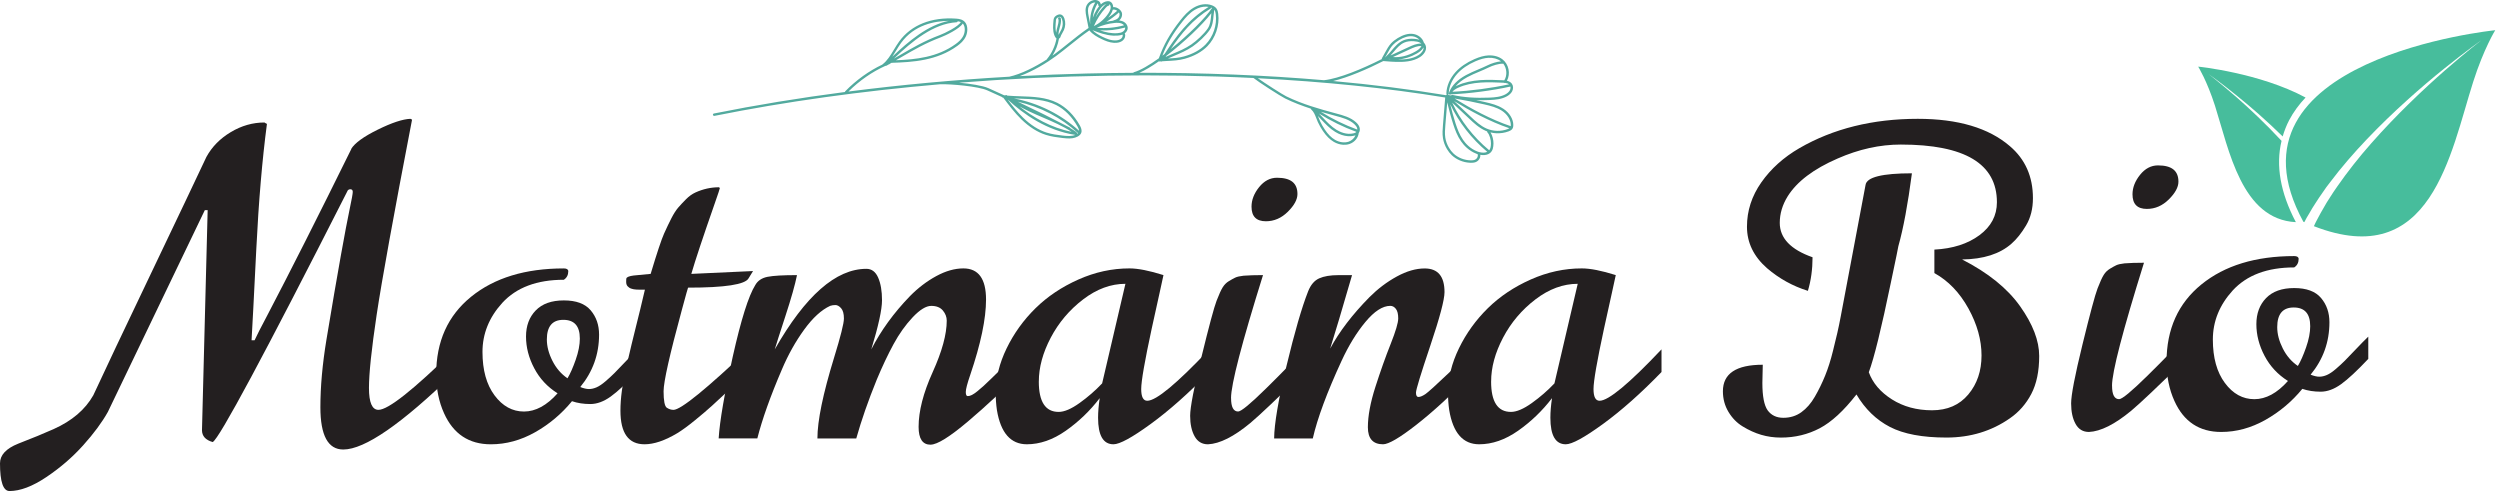 <svg width="354" height="70" viewBox="0 0 354 70" fill="none" xmlns="http://www.w3.org/2000/svg">
<path d="M30.12 62.596C29.108 62.31 28.601 61.746 28.601 60.906L29.404 29.756H29.003L15.275 58.326C14.453 59.798 13.289 61.373 11.78 63.053C10.27 64.734 8.534 66.234 6.564 67.554C4.597 68.873 2.857 69.53 1.348 69.53C0.451 69.53 0 68.22 0 65.602C0 64.439 0.859 63.511 2.58 62.823C4.606 62.039 6.277 61.351 7.594 60.76C10.193 59.596 12.066 57.999 13.211 55.973C14.758 52.631 17.484 46.87 21.393 38.694C25.299 30.519 27.913 25.026 29.23 22.215C30.014 20.784 31.162 19.613 32.684 18.705C34.203 17.796 35.793 17.345 37.455 17.345C37.455 17.363 37.571 17.432 37.798 17.544C37.129 22.626 36.627 28.524 36.294 35.24C35.961 41.956 35.737 46.269 35.622 48.177H36.052C36.394 47.433 36.948 46.344 37.714 44.909C41.037 38.567 45.058 30.609 49.776 21.039L49.721 21.095C50.237 20.255 51.491 19.343 53.489 18.359C55.484 17.376 57.028 16.865 58.117 16.825L58.347 16.94C55.73 30.525 54.059 39.737 53.334 44.58C52.609 49.422 52.245 52.877 52.245 54.94C52.245 57.003 52.693 58.034 53.592 58.034C54.968 58.034 58.55 55.195 64.338 49.522V52.789C56.888 60.032 51.644 63.651 48.606 63.651C46.446 63.651 45.367 61.656 45.367 57.663C45.367 54.76 45.653 51.569 46.225 48.093C47.047 43.145 47.726 39.18 48.261 36.202C48.796 33.22 49.21 31.035 49.506 29.638C49.801 28.244 49.951 27.422 49.951 27.173C49.951 26.924 49.836 26.799 49.608 26.799C49.381 26.799 49.226 26.915 49.151 27.145C37.402 50.281 31.06 62.095 30.123 62.593L30.12 62.596Z" fill="#231F20"/>
<path d="M80.469 38.383C80.469 38.937 80.257 39.347 79.837 39.615C76.034 39.615 73.13 40.705 71.126 42.883C69.253 44.946 68.319 47.262 68.319 49.833C68.319 52.403 68.888 54.451 70.024 55.979C71.16 57.507 72.552 58.273 74.195 58.273C75.838 58.273 77.422 57.414 78.953 55.693C77.522 54.797 76.417 53.611 75.645 52.139C74.87 50.667 74.484 49.173 74.484 47.654C74.484 46.135 74.942 44.903 75.86 43.957C76.778 43.011 78.104 42.538 79.843 42.538C81.583 42.538 82.847 43.004 83.64 43.941C84.434 44.878 84.829 46.023 84.829 47.38C84.829 50.169 83.939 52.643 82.165 54.803C82.641 54.992 83.055 55.089 83.397 55.089C83.74 55.089 84.101 55.008 84.471 54.846C84.845 54.684 85.268 54.398 85.747 53.987C86.223 53.577 86.644 53.191 87.008 52.826C87.369 52.462 87.895 51.918 88.582 51.193C89.27 50.467 89.852 49.873 90.332 49.416V52.568C88.744 54.249 87.462 55.444 86.479 56.15C85.495 56.857 84.53 57.212 83.584 57.212C82.638 57.212 81.773 57.078 80.992 56.81C79.52 58.606 77.777 60.072 75.763 61.208C73.747 62.343 71.661 62.913 69.501 62.913C66.405 62.913 64.198 61.45 62.882 58.528C62.138 56.885 61.765 55.042 61.765 52.998C61.765 48.354 63.411 44.697 66.707 42.021C70.003 39.347 74.382 38.009 79.847 38.009C80.229 38.009 80.438 38.134 80.478 38.383H80.469ZM82.103 47.925C82.103 46.166 81.325 45.289 79.769 45.289C78.213 45.289 77.434 46.216 77.434 48.068C77.434 49.042 77.696 50.05 78.222 51.09C78.748 52.132 79.457 52.957 80.357 53.567C80.74 52.935 81.126 52.064 81.518 50.947C81.91 49.829 82.106 48.821 82.106 47.925H82.103Z" fill="#231F20"/>
<path d="M91.331 41.019H90.658C90.478 41.019 90.3 41.016 90.129 41.004C89.958 40.994 89.824 40.979 89.728 40.96C89.631 40.941 89.522 40.913 89.398 40.873C89.273 40.836 89.174 40.786 89.096 40.73C89.018 40.674 88.944 40.605 88.866 40.531C88.732 40.378 88.666 40.173 88.666 39.914C88.666 39.656 88.676 39.488 88.695 39.413C88.772 39.224 89.115 39.09 89.728 39.012L92.133 38.782C93.03 35.8 93.662 33.905 94.026 33.092C94.39 32.28 94.738 31.549 95.071 30.901C95.404 30.251 95.731 29.747 96.046 29.383C96.36 29.019 96.727 28.63 97.147 28.206C97.567 27.783 98.006 27.472 98.464 27.26C99.553 26.762 100.67 26.516 101.816 26.516L101.931 26.631C101.931 26.709 101.682 27.453 101.187 28.866C99.544 33.566 98.445 36.871 97.891 38.782L106.63 38.38L105.998 39.41C105.519 40.288 102.665 40.73 97.43 40.73C97.412 40.73 97.116 41.791 96.543 43.91C94.822 50.234 93.963 54.066 93.963 55.401C93.963 56.736 94.116 57.536 94.421 57.735C94.726 57.934 95.04 58.037 95.367 58.037C96.397 58.037 100.038 55.077 106.285 49.154V52.394C105.634 52.986 104.738 53.816 103.589 54.887C102.444 55.958 101.542 56.792 100.882 57.396C100.222 57.999 99.4 58.7 98.417 59.502C97.434 60.306 96.596 60.916 95.909 61.336C94.15 62.388 92.603 62.91 91.265 62.91C88.99 62.91 87.854 61.326 87.854 58.155C87.854 56.415 88.128 54.367 88.67 52.008C89.214 49.649 89.678 47.72 90.058 46.22C90.44 44.72 90.861 42.986 91.318 41.019H91.331Z" fill="#231F20"/>
<path d="M131.764 62.969C130.638 62.969 130.074 62.129 130.074 60.448C130.074 58.214 130.737 55.631 132.066 52.696C133.395 49.764 134.058 47.334 134.058 45.404C134.058 44.887 133.877 44.411 133.513 43.972C133.149 43.534 132.601 43.313 131.867 43.313C131.132 43.313 130.258 43.848 129.243 44.919C128.232 45.989 127.323 47.265 126.52 48.743C125.717 50.225 124.924 51.899 124.142 53.773C122.938 56.736 121.973 59.505 121.248 62.082H115.746C115.746 59.58 116.53 55.777 118.096 50.676C119.032 47.639 119.499 45.781 119.499 45.102C119.499 44.424 119.365 43.938 119.098 43.639C118.83 43.344 118.562 43.194 118.295 43.194C118.027 43.194 117.778 43.232 117.551 43.309C116.309 43.882 115.083 45.006 113.869 46.677C112.655 48.348 111.61 50.215 110.732 52.279C109.089 56.101 107.925 59.368 107.237 62.079H101.763C101.915 59.614 102.578 55.761 103.754 50.517C104.928 45.273 105.995 41.887 106.951 40.359C107.296 39.749 107.872 39.36 108.684 39.198C109.497 39.036 110.885 38.956 112.855 38.956C112.587 40.294 112.039 42.233 111.208 44.772C110.377 47.315 109.876 48.88 109.705 49.472C114.04 41.869 118.369 38.066 122.686 38.066C123.43 38.066 123.984 38.483 124.348 39.313C124.712 40.144 124.893 41.215 124.893 42.522C124.893 43.829 124.385 46.148 123.374 49.472C124.731 46.817 126.554 44.305 128.848 41.934C129.993 40.77 131.235 39.824 132.573 39.096C133.912 38.37 135.191 38.006 136.414 38.006C138.555 38.006 139.623 39.478 139.623 42.419C139.623 45.133 138.879 48.684 137.388 53.079C136.968 54.302 136.756 55.108 136.756 55.5C136.756 55.892 136.846 56.088 137.03 56.088C137.214 56.088 137.407 56.035 137.618 55.929C137.83 55.824 138.082 55.653 138.378 55.413C138.673 55.173 138.966 54.924 139.252 54.669C139.539 54.411 139.912 54.059 140.369 53.608C140.827 53.16 141.238 52.758 141.602 52.403C141.966 52.049 142.442 51.579 143.034 50.984L144.552 49.465V52.674C142.165 55.139 139.669 57.47 137.074 59.667C134.475 61.864 132.707 62.963 131.774 62.963L131.764 62.969Z" fill="#231F20"/>
<path d="M145.405 62.91C143.111 62.91 141.698 61.295 141.163 58.068C141.048 57.283 140.992 56.474 140.992 55.631C140.992 53.549 141.508 51.448 142.539 49.325C143.569 47.206 144.932 45.314 146.622 43.652C148.312 41.99 150.338 40.633 152.697 39.581C155.056 38.529 157.468 38.006 159.933 38.006C161.137 38.006 162.74 38.321 164.747 38.953C164.729 39.086 164.536 39.961 164.175 41.576C163.81 43.191 163.449 44.838 163.085 46.518C162.093 51.121 161.595 53.978 161.595 55.086C161.595 56.194 161.881 56.748 162.454 56.748C163.714 56.748 166.636 54.324 171.224 49.469V52.677C168.32 55.677 165.553 58.133 162.927 60.044C160.3 61.955 158.548 62.91 157.667 62.91C156.214 62.91 155.488 61.659 155.488 59.157C155.488 58.335 155.563 57.408 155.719 56.378C154.343 58.173 152.743 59.711 150.92 60.99C149.096 62.269 147.257 62.91 145.402 62.91H145.405ZM147.095 54.028C147.095 56.894 148.032 58.326 149.902 58.326C150.705 58.326 151.692 57.906 152.868 57.065C154.041 56.225 155.109 55.298 156.064 54.286L159.36 40.188C157.297 40.188 155.302 40.922 153.372 42.395C151.443 43.867 149.915 45.672 148.788 47.81C147.661 49.951 147.098 52.024 147.098 54.028H147.095Z" fill="#231F20"/>
<path d="M174.32 56.378C174.32 57.638 174.653 58.27 175.322 58.27C175.743 58.27 177.065 57.178 179.291 54.99C181.516 52.802 183.29 50.981 184.606 49.531V52.74C180.844 56.446 178.32 58.833 177.04 59.904C174.709 61.834 172.714 62.836 171.049 62.913C170.209 62.913 169.577 62.537 169.157 61.781C168.737 61.027 168.525 60.056 168.525 58.871C168.525 57.685 169.061 54.906 170.131 50.533C171.202 46.157 171.912 43.512 172.266 42.594C172.618 41.676 172.911 41.038 173.141 40.674C173.371 40.309 173.657 40.023 174 39.815C174.345 39.606 174.644 39.438 174.902 39.314C175.161 39.189 175.556 39.099 176.091 39.04C176.835 38.984 177.753 38.953 178.842 38.953C175.824 48.619 174.314 54.426 174.314 56.375L174.32 56.378ZM179.25 31.331C177.893 31.331 177.215 30.643 177.215 29.267C177.215 28.312 177.573 27.391 178.288 26.501C179.004 25.614 179.851 25.169 180.825 25.169C181.799 25.169 182.524 25.359 183.003 25.741C183.48 26.124 183.719 26.7 183.719 27.475C183.719 28.25 183.265 29.084 182.359 29.983C181.45 30.883 180.414 31.331 179.25 31.331Z" fill="#231F20"/>
<path d="M208.592 49.587V52.795C205.554 55.889 202.865 58.351 200.525 60.174C198.185 61.998 196.622 62.91 195.841 62.91C194.41 62.91 193.691 62.107 193.691 60.504C193.691 58.901 194.049 56.984 194.764 54.759C195.48 52.534 196.196 50.517 196.915 48.712C197.631 46.907 197.989 45.7 197.989 45.087C197.989 44.473 197.88 44.025 197.659 43.739C197.438 43.453 197.176 43.309 196.871 43.309C195.782 43.309 194.609 44.069 193.345 45.587C192.082 47.106 190.958 48.946 189.962 51.105C187.899 55.575 186.542 59.234 185.892 62.082H180.417C180.436 60.019 181.018 56.599 182.166 51.824C183.312 47.047 184.335 43.524 185.232 41.249C185.596 40.331 186.116 39.721 186.794 39.416C187.473 39.111 188.384 38.959 189.53 38.959H191.45C190.056 43.773 189.022 47.24 188.353 49.359C189.632 46.972 191.487 44.545 193.912 42.08C195.097 40.894 196.386 39.92 197.78 39.158C199.174 38.395 200.491 38.013 201.736 38.013C203.609 38.013 204.543 39.13 204.543 41.364C204.543 42.435 203.871 44.971 202.523 48.974C201.176 52.976 200.503 55.182 200.503 55.593C200.503 56.004 200.622 56.209 200.861 56.209C201.101 56.209 201.415 56.082 201.807 55.824C202.199 55.565 203.329 54.544 205.203 52.758C207.076 50.972 208.203 49.917 208.586 49.593L208.592 49.587Z" fill="#231F20"/>
<path d="M209.451 62.91C207.157 62.91 205.744 61.295 205.209 58.068C205.094 57.283 205.038 56.474 205.038 55.631C205.038 53.549 205.554 51.448 206.585 49.325C207.615 47.206 208.978 45.314 210.668 43.652C212.358 41.99 214.384 40.633 216.743 39.581C219.102 38.529 221.514 38.006 223.979 38.006C225.183 38.006 226.786 38.321 228.793 38.953C228.775 39.086 228.582 39.961 228.221 41.576C227.856 43.191 227.495 44.838 227.131 46.518C226.138 51.121 225.641 53.978 225.641 55.086C225.641 56.194 225.927 56.748 226.5 56.748C227.76 56.748 230.682 54.324 235.27 49.469V52.677C232.366 55.677 229.599 58.133 226.973 60.044C224.346 61.955 222.594 62.91 221.713 62.91C220.26 62.91 219.534 61.659 219.534 59.157C219.534 58.335 219.609 57.408 219.765 56.378C218.389 58.173 216.789 59.711 214.966 60.99C213.142 62.269 211.303 62.91 209.448 62.91H209.451ZM211.141 54.028C211.141 56.894 212.078 58.326 213.948 58.326C214.751 58.326 215.738 57.906 216.914 57.065C218.087 56.225 219.155 55.298 220.11 54.286L223.406 40.188C221.343 40.188 219.348 40.922 217.418 42.395C215.489 43.867 213.96 45.672 212.834 47.81C211.707 49.951 211.144 52.024 211.144 54.028H211.141Z" fill="#231F20"/>
<path d="M212.84 15.381C212.075 14.887 211.181 14.657 210.257 14.448C209.855 14.356 209.447 14.267 209.042 14.181C209.656 14.199 210.297 14.193 210.969 14.162C211.751 14.129 212.644 14.055 213.395 13.628C213.743 13.429 213.989 13.19 214.129 12.91C214.307 12.551 214.285 12.134 214.076 11.848C213.905 11.615 213.641 11.498 213.382 11.437C213.918 10.443 213.653 9.083 212.735 8.392C212.212 7.999 211.505 7.806 210.745 7.846C210.151 7.88 209.525 8.045 208.781 8.371C207.663 8.859 206.757 9.482 206.088 10.228C205.3 11.109 204.843 12.168 204.802 13.214C204.802 13.272 204.83 13.322 204.874 13.355C204.846 13.368 204.824 13.386 204.805 13.414C204.799 13.423 204.799 13.429 204.796 13.438C204.777 13.45 204.765 13.466 204.752 13.481C199.69 12.649 194.339 11.98 188.769 11.474C190.874 10.97 193.586 9.807 195.874 8.647C196.238 8.681 196.608 8.708 196.976 8.73C197.169 8.742 197.362 8.748 197.555 8.757C198.719 8.8 200.045 8.751 201.082 8.076C201.565 7.763 202.066 7.165 201.898 6.514C201.851 6.333 201.751 6.164 201.611 6.017C201.421 5.348 200.733 4.884 200.076 4.801C199.426 4.718 198.7 4.918 197.922 5.39C197.533 5.627 197.225 5.872 196.982 6.133C196.64 6.505 196.397 6.944 196.163 7.37L195.674 8.254C195.656 8.291 195.653 8.331 195.659 8.368C192.922 9.749 189.594 11.136 187.478 11.357C179.156 10.642 170.364 10.286 161.33 10.307C162.13 9.964 163.086 9.387 164.091 8.684C164.113 8.696 164.138 8.702 164.163 8.705C164.172 8.705 164.182 8.705 164.191 8.705C164.244 8.699 164.294 8.699 164.347 8.693C164.372 8.708 164.403 8.718 164.431 8.721C164.462 8.721 164.493 8.715 164.524 8.699C164.54 8.69 164.558 8.684 164.574 8.675C164.82 8.656 165.066 8.644 165.306 8.632C166.112 8.592 166.946 8.549 167.759 8.322C169.094 7.947 170.171 7.352 170.962 6.545C172.12 5.366 172.709 3.607 172.503 1.959C172.472 1.723 172.422 1.453 172.27 1.229C172.123 1.017 171.893 0.854 171.579 0.741C170.8 0.461 169.866 0.59 169.02 1.09C168.238 1.551 167.631 2.251 167.142 2.874C165.685 4.724 164.789 6.302 164.088 8.257C162.74 9.224 161.486 9.961 160.574 10.222C160.524 10.237 160.486 10.271 160.468 10.311C158.279 10.323 156.078 10.354 153.865 10.409C150.699 10.489 147.539 10.611 144.388 10.78C146.272 10.09 148.242 8.893 149.537 7.935C150.21 7.435 150.873 6.904 151.514 6.391C152.398 5.682 153.311 4.952 154.263 4.295C154.269 4.31 154.276 4.325 154.285 4.338C154.73 4.878 155.372 5.234 155.938 5.51C156.47 5.771 157.09 6.029 157.738 6.066C157.853 6.072 157.971 6.072 158.089 6.063C158.46 6.035 158.771 5.918 158.992 5.728C159.279 5.483 159.4 5.102 159.291 4.786C159.285 4.764 159.272 4.743 159.257 4.728C159.509 4.54 159.668 4.273 159.683 4C159.705 3.604 159.416 3.199 158.977 3.018C158.812 2.95 158.64 2.914 158.469 2.898C158.491 2.88 158.513 2.861 158.534 2.843C158.749 2.643 158.88 2.361 158.886 2.073C158.889 1.95 158.871 1.839 158.833 1.738C158.78 1.606 158.687 1.477 158.544 1.351C158.261 1.1 157.927 0.98 157.625 1.011C157.625 0.851 157.591 0.704 157.526 0.569C157.439 0.391 157.302 0.262 157.14 0.203C157.034 0.167 156.916 0.157 156.776 0.173C156.455 0.213 156.15 0.366 155.87 0.63C155.851 0.409 155.702 0.2 155.48 0.09C155.284 -0.005 155.035 -0.027 154.783 0.035C154.416 0.121 154.089 0.366 153.908 0.685C153.622 1.186 153.706 1.766 153.824 2.364L154.139 3.957C153.152 4.635 152.209 5.387 151.296 6.121C150.658 6.634 149.998 7.161 149.329 7.659C149.232 7.729 149.133 7.8 149.033 7.874C149.488 7.146 149.802 6.333 149.948 5.498C149.961 5.483 149.973 5.467 149.98 5.449C149.983 5.44 149.986 5.43 149.989 5.424C150.057 5.415 150.117 5.366 150.135 5.295C150.191 5.087 150.303 4.89 150.422 4.685C150.499 4.55 150.583 4.408 150.649 4.258C150.876 3.742 150.901 3.141 150.717 2.61C150.593 2.251 150.353 2.036 150.076 2.033C149.973 2.033 149.877 2.063 149.808 2.088C149.528 2.195 149.332 2.361 149.245 2.567C149.195 2.683 149.183 2.803 149.173 2.91C149.111 3.573 149.039 4.329 149.307 5.019C149.382 5.216 149.481 5.36 149.6 5.452C149.413 6.505 148.943 7.527 148.255 8.358C148.239 8.377 148.23 8.398 148.224 8.42C146.596 9.473 144.56 10.504 142.913 10.86C135.176 11.305 127.534 12.011 120.137 12.962C121.7 11.415 123.496 10.169 125.382 9.322C125.395 9.325 125.407 9.328 125.42 9.328C125.451 9.328 125.485 9.322 125.516 9.307C125.622 9.249 125.728 9.19 125.831 9.129C125.874 9.11 125.915 9.092 125.955 9.077C125.986 9.064 126.008 9.043 126.027 9.018C126.098 8.978 126.17 8.939 126.242 8.896C129.296 8.8 132.677 8.589 135.55 6.505C135.989 6.185 136.475 5.777 136.764 5.151C137.032 4.568 137.085 3.699 136.671 3.168C136.35 2.76 135.864 2.671 135.385 2.637C131.88 2.392 129.019 3.537 127.325 5.872C127.057 6.241 126.814 6.646 126.575 7.039C126.086 7.849 125.622 8.616 124.972 9.107C124.956 9.12 124.947 9.132 124.937 9.147C123.038 10.047 121.236 11.339 119.679 12.932C119.654 12.959 119.642 12.993 119.636 13.027C113.235 13.862 107.021 14.878 101.09 16.072C100.997 16.09 100.935 16.182 100.953 16.274C100.969 16.351 101.038 16.406 101.115 16.412C101.131 16.412 101.146 16.412 101.159 16.409C111.255 14.38 122.098 12.883 133.156 11.928C133.165 11.928 133.172 11.934 133.181 11.931C134.685 11.888 138.517 12.223 139.806 12.797C140.494 13.104 141.179 13.414 141.867 13.73C141.892 13.776 141.938 13.813 141.994 13.819C142.016 13.819 142.038 13.825 142.06 13.828C142.85 14.881 143.669 15.97 144.64 16.913C145.743 17.984 146.904 18.72 148.093 19.098C148.853 19.34 149.637 19.445 150.443 19.54C150.652 19.564 150.861 19.586 151.066 19.598C151.611 19.629 152.134 19.586 152.604 19.331C152.85 19.196 153.015 19.027 153.096 18.831C153.248 18.456 153.071 18.061 152.9 17.754C152.084 16.305 150.982 15.203 149.718 14.565C148.102 13.751 146.256 13.69 144.472 13.632C143.862 13.61 143.24 13.592 142.626 13.539C142.614 13.527 142.604 13.518 142.592 13.506C142.523 13.438 142.415 13.441 142.346 13.506C142.29 13.499 142.231 13.493 142.175 13.487C141.434 13.147 140.693 12.812 139.952 12.48C139.146 12.121 137.393 11.854 135.796 11.707C149.771 10.614 164.026 10.384 177.5 11.044C177.5 11.044 177.5 11.047 177.503 11.05C178.116 11.554 181.292 13.607 181.973 13.941C183.166 14.528 184.43 15 185.607 15.384C185.61 15.424 185.628 15.461 185.659 15.488C186.042 15.845 186.195 16.244 186.372 16.704C186.444 16.891 186.519 17.081 186.609 17.284C186.808 17.717 187.048 18.137 187.316 18.536C187.801 19.254 188.312 19.764 188.875 20.092C189.296 20.338 189.756 20.476 190.202 20.501C190.51 20.519 190.815 20.482 191.092 20.387C191.805 20.145 192.322 19.518 192.396 18.843C192.555 18.622 192.599 18.312 192.505 18.021C192.427 17.778 192.266 17.548 192.01 17.315C191.241 16.615 190.214 16.339 189.221 16.075L188.726 15.94C187.017 15.473 184.433 14.77 182.126 13.638C181.569 13.364 179.159 11.815 178.113 11.078C187.459 11.557 196.419 12.462 204.64 13.809L204.323 17.707C204.273 18.312 204.223 18.938 204.323 19.564C204.407 20.095 204.597 20.617 204.889 21.108C205.089 21.443 205.319 21.734 205.574 21.977C206.225 22.6 207.162 22.993 208.108 23.045C208.168 23.048 208.227 23.051 208.286 23.051C208.473 23.051 208.716 23.045 208.946 22.959C209.22 22.855 209.441 22.64 209.55 22.367C209.609 22.222 209.628 22.069 209.615 21.922C209.718 21.94 209.818 21.955 209.92 21.959C210.3 21.98 210.68 21.909 210.973 21.682C211.396 21.348 211.464 20.829 211.477 20.32C211.486 19.853 211.343 19.202 211.06 18.751C211.318 18.812 211.583 18.855 211.847 18.868C212.451 18.901 213.061 18.812 213.628 18.598C213.815 18.527 214.02 18.432 214.148 18.245C214.273 18.064 214.285 17.849 214.285 17.704C214.282 16.842 213.731 15.952 212.847 15.381H212.84ZM196.68 8.337C196.761 8.355 196.845 8.368 196.929 8.38C196.826 8.374 196.727 8.368 196.624 8.362L196.68 8.337ZM197.247 8.076L199.638 6.974C200.129 6.747 200.69 6.489 201.253 6.52H201.259C201.269 6.52 201.275 6.52 201.281 6.517C201.11 6.87 200.743 7.115 200.428 7.293C199.367 7.898 198.255 8.168 197.244 8.076H197.247ZM201.269 6.176C200.618 6.139 199.992 6.428 199.488 6.661L196.895 7.858C197.047 7.692 197.197 7.521 197.34 7.349C197.81 6.796 198.252 6.271 198.878 6.014C199.248 5.86 199.687 5.802 200.213 5.839C200.568 5.863 200.836 5.921 201.051 6.029C201.132 6.069 201.203 6.118 201.269 6.173V6.176ZM200.883 7.788C200.036 8.34 198.987 8.438 197.944 8.423C198.816 8.368 199.728 8.088 200.603 7.591C200.945 7.395 201.35 7.125 201.571 6.719C201.605 7.152 201.235 7.56 200.883 7.791V7.788ZM196.465 7.533C196.689 7.125 196.92 6.704 197.237 6.363C197.458 6.127 197.738 5.903 198.103 5.682C198.809 5.252 199.457 5.071 200.03 5.142C200.375 5.185 200.74 5.366 200.992 5.633C200.718 5.538 200.441 5.51 200.241 5.495C199.662 5.455 199.171 5.522 198.747 5.697C198.04 5.989 197.549 6.569 197.075 7.128C196.823 7.425 196.562 7.735 196.272 7.99C196.244 8.015 196.232 8.045 196.222 8.076C196.194 8.091 196.169 8.104 196.145 8.119L196.468 7.533H196.465ZM165.053 8.055C165.088 8.006 165.119 7.956 165.153 7.904C167.653 5.998 170.252 3.521 171.529 1.864C171.516 1.971 171.507 2.079 171.498 2.183C171.435 2.861 171.376 3.503 171.012 4.04C170.492 4.81 169.421 5.793 168.686 6.296C167.871 6.855 167.024 7.214 166.124 7.591C165.773 7.738 165.415 7.892 165.053 8.058V8.055ZM172.151 1.999C172.348 3.549 171.793 5.197 170.707 6.305C169.96 7.066 168.932 7.634 167.659 7.99C166.918 8.199 166.171 8.242 165.383 8.282C165.676 8.15 165.972 8.027 166.258 7.907C167.133 7.539 168.039 7.158 168.883 6.578C169.642 6.057 170.757 5.034 171.298 4.23C171.712 3.62 171.778 2.907 171.84 2.214C171.865 1.938 171.893 1.655 171.94 1.382C171.949 1.394 171.962 1.407 171.971 1.419C172.083 1.582 172.123 1.802 172.148 1.999H172.151ZM171.622 1.133C170.704 2.533 168.266 4.952 165.779 6.959C167.239 4.801 168.808 2.794 171.423 1.21C171.47 1.182 171.498 1.133 171.501 1.081C171.541 1.097 171.585 1.112 171.619 1.13L171.622 1.133ZM167.41 3.082C167.88 2.487 168.459 1.818 169.191 1.385C169.736 1.063 170.312 0.912 170.847 0.943C170.95 0.949 171.049 0.962 171.146 0.98C168.176 2.806 166.548 5.151 164.904 7.646C164.798 7.726 164.695 7.806 164.593 7.883C165.256 6.17 166.084 4.77 167.413 3.082H167.41ZM158.752 5.47C158.547 5.648 158.257 5.704 158.052 5.719C157.361 5.771 156.67 5.486 156.084 5.2C155.608 4.967 155.082 4.678 154.687 4.27C155.593 4.629 156.579 4.988 157.61 5.047C157.815 5.059 158.024 5.059 158.232 5.044C158.426 5.028 158.696 4.998 158.955 4.893C158.955 4.893 158.955 4.893 158.955 4.896C159.017 5.08 158.936 5.317 158.756 5.47H158.752ZM158.955 4.51C158.768 4.617 158.531 4.678 158.204 4.7C157.37 4.758 156.545 4.568 155.758 4.304C156.934 4.356 158.124 4.227 159.251 3.914C159.275 3.908 159.297 3.893 159.316 3.877C159.322 3.911 159.325 3.948 159.322 3.985C159.313 4.184 159.17 4.384 158.952 4.51H158.955ZM159.17 3.583C159.17 3.583 159.163 3.583 159.157 3.583C157.915 3.926 156.592 4.043 155.303 3.93C156.097 3.564 156.956 3.331 157.831 3.251C158.152 3.221 158.519 3.208 158.833 3.337C158.958 3.389 159.079 3.475 159.17 3.583ZM158.531 2.066C158.525 2.266 158.438 2.459 158.289 2.594C158.114 2.754 157.865 2.837 157.691 2.883C157.66 2.892 157.638 2.907 157.616 2.929C157.292 2.966 156.972 3.021 156.657 3.098C157.271 2.714 157.853 2.284 158.391 1.809C158.41 1.793 158.426 1.772 158.435 1.75C158.463 1.79 158.488 1.827 158.5 1.864C158.522 1.922 158.531 1.99 158.531 2.063V2.066ZM157.573 1.373C157.573 1.373 157.573 1.373 157.576 1.373C157.762 1.321 157.99 1.382 158.201 1.532C158.189 1.539 158.173 1.545 158.161 1.554C157.766 1.901 157.348 2.22 156.913 2.518C157.031 2.373 157.146 2.223 157.249 2.07C157.411 1.824 157.516 1.591 157.573 1.373ZM157.205 0.725C157.389 1.093 157.171 1.557 156.956 1.882C156.452 2.647 155.73 3.279 154.892 3.696C155.306 2.732 155.876 1.852 156.595 1.069C156.695 0.958 156.816 0.839 156.944 0.82C157.04 0.808 157.106 0.719 157.09 0.627C157.087 0.602 157.078 0.581 157.065 0.563C157.118 0.599 157.168 0.655 157.202 0.728L157.205 0.725ZM156.695 0.544C156.533 0.624 156.411 0.756 156.337 0.839C155.876 1.342 155.474 1.888 155.132 2.465C155.266 2.128 155.428 1.802 155.621 1.492C155.951 0.955 156.315 0.639 156.698 0.547L156.695 0.544ZM155.636 0.869C155.527 0.998 155.421 1.146 155.319 1.311C155.085 1.692 154.892 2.094 154.736 2.515C154.811 1.799 155.042 1.103 155.415 0.48C155.477 0.544 155.518 0.621 155.512 0.698C155.505 0.777 155.558 0.845 155.633 0.869H155.636ZM154.201 0.857C154.335 0.621 154.581 0.44 154.855 0.375C154.936 0.357 155.013 0.348 155.088 0.351C154.54 1.278 154.294 2.361 154.378 3.426L154.157 2.303C154.052 1.769 153.977 1.259 154.204 0.857H154.201ZM149.513 2.944C149.522 2.855 149.528 2.772 149.559 2.702C149.628 2.542 149.818 2.45 149.927 2.41C149.97 2.395 150.023 2.376 150.067 2.376C150.067 2.376 150.073 2.376 150.076 2.376C150.216 2.386 150.328 2.567 150.381 2.72C150.537 3.171 150.515 3.684 150.322 4.12C150.263 4.252 150.191 4.381 150.113 4.513C150.036 4.651 149.955 4.792 149.889 4.939C149.867 4.617 149.958 4.279 150.054 3.926C150.169 3.512 150.288 3.082 150.222 2.643C150.201 2.502 150.101 2.447 150.02 2.441C149.933 2.435 149.855 2.49 149.83 2.576C149.808 2.65 149.83 2.729 149.889 2.779C149.917 3.119 149.821 3.469 149.721 3.837C149.65 4.098 149.578 4.368 149.55 4.635C149.41 4.083 149.466 3.481 149.519 2.941L149.513 2.944ZM135.457 3.156C135.541 3.15 135.603 3.089 135.615 3.012C135.768 3.033 135.917 3.067 136.051 3.128C135.671 3.785 133.807 4.694 133.091 4.964C130.874 5.799 129.268 6.735 127.409 7.818C127.135 7.978 126.855 8.141 126.572 8.303C129.162 5.832 132.163 3.343 135.457 3.153V3.156ZM136.431 5.013C136.176 5.565 135.731 5.94 135.329 6.231C132.742 8.11 129.691 8.423 126.864 8.533C127.107 8.392 127.347 8.254 127.583 8.116C129.43 7.042 131.023 6.112 133.212 5.286C133.884 5.031 135.836 4.111 136.328 3.334C136.344 3.352 136.363 3.368 136.378 3.386C136.668 3.755 136.689 4.454 136.431 5.016V5.013ZM126.861 7.217C127.095 6.83 127.334 6.431 127.593 6.075C129.448 3.518 132.325 2.975 134.348 2.953C131.381 3.549 128.698 5.796 126.348 8.036C126.525 7.769 126.693 7.493 126.858 7.22L126.861 7.217ZM145.652 15.737C146.343 16.069 147.059 16.375 147.754 16.673C149.108 17.253 150.499 17.852 151.742 18.662C148.8 18.091 146.275 16.593 144.342 15.056C144.774 15.295 145.21 15.525 145.652 15.737ZM150.471 19.196C149.684 19.104 148.915 19.003 148.186 18.77C147.05 18.407 145.936 17.698 144.874 16.667C144.083 15.897 143.389 15.022 142.726 14.147C142.738 14.147 142.751 14.15 142.76 14.153C144.933 16.164 148.23 18.496 152.261 19.101C151.738 19.316 151.116 19.27 150.471 19.196ZM152.545 18.951C152.545 18.892 152.52 18.837 152.47 18.806C152.461 18.766 152.439 18.727 152.402 18.699C152.137 18.506 151.86 18.331 151.58 18.159C151.564 18.122 151.539 18.091 151.502 18.07C149.077 16.805 146.605 15.577 144.114 14.402C147.277 15.108 150.257 16.649 152.623 18.831C152.632 18.84 152.644 18.846 152.654 18.852C152.623 18.886 152.585 18.92 152.542 18.951H152.545ZM149.544 14.868C150.748 15.476 151.798 16.529 152.579 17.919C152.685 18.11 152.788 18.321 152.791 18.515C150.235 16.182 146.988 14.577 143.563 13.938C143.859 13.951 144.152 13.963 144.444 13.972C146.191 14.03 147.996 14.089 149.544 14.868ZM192.041 18.705C191.957 18.785 191.833 18.843 191.649 18.883C190.65 19.116 189.716 18.668 189.246 18.38C188.508 17.925 187.901 17.278 187.316 16.655L186.771 16.078C188.43 17.118 190.198 17.987 192.041 18.662C192.041 18.677 192.041 18.69 192.041 18.705ZM190.964 20.062C190.382 20.258 189.663 20.16 189.037 19.798C188.52 19.497 188.047 19.024 187.593 18.349C187.334 17.968 187.107 17.563 186.914 17.146C186.827 16.956 186.755 16.768 186.684 16.587C186.662 16.532 186.64 16.477 186.618 16.422L187.057 16.888C187.661 17.529 188.284 18.192 189.059 18.671C189.663 19.046 190.298 19.254 190.902 19.288C191.185 19.304 191.462 19.282 191.727 19.221C191.789 19.205 191.864 19.187 191.939 19.159C191.771 19.561 191.409 19.911 190.958 20.065L190.964 20.062ZM189.118 16.406C190.071 16.661 191.058 16.925 191.761 17.566C191.97 17.757 192.101 17.938 192.16 18.122C192.185 18.199 192.194 18.275 192.191 18.349C190.382 17.689 188.648 16.839 187.02 15.823C187.605 15.992 188.147 16.142 188.62 16.271L189.115 16.406H189.118ZM212.647 15.666C213.435 16.176 213.927 16.956 213.93 17.704C213.93 17.766 213.927 17.815 213.918 17.864C211.131 16.94 208.211 15.335 205.998 13.966C206.001 13.963 206.007 13.957 206.01 13.954C207.405 14.193 208.803 14.469 210.176 14.783C211.069 14.985 211.931 15.206 212.647 15.669V15.666ZM206.486 12.422C208.46 11.514 210.842 11.624 212.756 11.71C212.825 11.713 212.896 11.719 212.968 11.722C212.968 11.722 212.968 11.726 212.971 11.726C213.024 11.762 213.089 11.765 213.142 11.741C213.348 11.771 213.541 11.827 213.681 11.94C211.24 12.474 208.158 12.88 205.661 12.993C205.833 12.781 206.1 12.594 206.483 12.419L206.486 12.422ZM213.005 11.379C212.921 11.373 212.84 11.366 212.775 11.363C210.823 11.274 208.392 11.164 206.34 12.109C206.265 12.143 206.188 12.183 206.107 12.226C206.505 11.747 207.059 11.314 207.76 10.931C208.295 10.639 208.874 10.396 209.432 10.16C209.88 9.973 210.344 9.776 210.789 9.556C211.352 9.276 212.249 8.994 212.803 9.021C212.825 9.021 212.847 9.021 212.868 9.012C213.373 9.675 213.451 10.67 213.009 11.376L213.005 11.379ZM205.142 13.223C205.179 12.257 205.605 11.274 206.34 10.452C206.975 9.743 207.841 9.147 208.912 8.681C209.618 8.374 210.204 8.217 210.755 8.187C211.433 8.15 212.056 8.319 212.514 8.662C212.523 8.672 212.532 8.681 212.542 8.687C211.938 8.733 211.159 8.985 210.627 9.252C210.191 9.466 209.734 9.66 209.291 9.847C208.725 10.086 208.14 10.332 207.589 10.633C206.39 11.287 205.593 12.091 205.219 13.027C205.213 13.039 205.213 13.051 205.213 13.067C205.195 13.104 205.176 13.137 205.16 13.177C205.126 13.266 205.176 13.364 205.266 13.398C205.335 13.423 205.406 13.401 205.453 13.355C208.043 13.254 211.324 12.824 213.874 12.257C213.911 12.416 213.89 12.597 213.809 12.763C213.7 12.978 213.5 13.171 213.214 13.334C212.532 13.72 211.689 13.788 210.948 13.822C208.937 13.911 207.209 13.785 205.661 13.438C205.587 13.42 205.512 13.457 205.475 13.518C205.384 13.503 205.297 13.487 205.207 13.472C205.154 13.438 205.101 13.404 205.048 13.371C205.101 13.343 205.138 13.291 205.142 13.229V13.223ZM209.214 22.238C209.139 22.422 208.993 22.566 208.812 22.637C208.675 22.689 208.51 22.71 208.28 22.707C207.361 22.698 206.437 22.333 205.805 21.731C205.571 21.51 205.363 21.24 205.179 20.933C204.908 20.479 204.734 20 204.656 19.512C204.563 18.929 204.612 18.321 204.662 17.738L204.927 14.494C205.179 15.531 205.45 16.587 205.786 17.615C206.041 18.401 206.349 19.233 206.876 19.994C207.274 20.574 207.978 21.351 209.058 21.768C209.114 21.79 209.173 21.811 209.235 21.83C209.276 21.959 209.273 22.103 209.217 22.241L209.214 22.238ZM209.447 21.532C209.422 21.517 209.391 21.507 209.36 21.507C209.298 21.489 209.239 21.467 209.182 21.446C208.186 21.059 207.533 20.338 207.162 19.798C206.661 19.073 206.365 18.266 206.116 17.508C205.82 16.599 205.574 15.669 205.347 14.749C206.552 17.302 208.351 19.623 210.599 21.501C210.269 21.664 209.827 21.633 209.447 21.532ZM210.621 18.748C210.941 19.092 211.128 19.825 211.119 20.307C211.11 20.722 211.06 21.053 210.87 21.286C210.86 21.274 210.851 21.259 210.839 21.25C208.603 19.383 206.82 17.075 205.633 14.537L208.018 16.784C208.684 17.413 209.444 18.125 210.362 18.521C210.434 18.552 210.506 18.576 210.58 18.604C210.571 18.653 210.58 18.708 210.621 18.748ZM213.497 18.275C212.538 18.637 211.446 18.613 210.502 18.205C209.637 17.833 208.937 17.17 208.258 16.532L205.889 14.301C208.09 15.657 210.966 17.232 213.731 18.159C213.659 18.205 213.578 18.242 213.497 18.272V18.275Z" fill="#52AA9E"/>
<path d="M249.608 51.65L249.552 54.23C249.552 56.104 249.801 57.392 250.296 58.099C250.813 58.805 251.553 59.16 252.518 59.16C253.483 59.16 254.333 58.899 255.067 58.373C255.802 57.847 256.443 57.112 256.987 56.166C257.532 55.22 258.014 54.234 258.435 53.2C258.855 52.17 259.228 50.994 259.552 49.674C260.009 47.897 260.373 46.288 260.641 44.844C260.909 43.403 261.061 42.594 261.099 42.423L264.164 26.174C264.335 25.085 266.523 24.54 270.728 24.54C270.155 28.916 269.514 32.355 268.808 34.857C268.808 34.935 268.453 36.653 267.746 40.014C266.408 46.49 265.369 50.723 264.622 52.709C265.176 54.237 266.265 55.516 267.889 56.549C269.514 57.579 271.409 58.096 273.579 58.096C275.748 58.096 277.456 57.352 278.707 55.861C279.959 54.37 280.584 52.528 280.584 50.331C280.584 48.134 279.962 45.915 278.723 43.668C277.481 41.424 275.875 39.756 273.908 38.666V35.343C276.507 35.209 278.633 34.53 280.285 33.307C281.938 32.084 282.763 30.528 282.763 28.636C282.763 23.189 278.225 20.469 269.15 20.469C266.187 20.469 263.209 21.129 260.209 22.446C256.807 23.918 254.448 25.704 253.131 27.805C252.388 29.009 252.014 30.26 252.014 31.558C252.014 33.718 253.561 35.339 256.657 36.429C256.657 38.128 256.437 39.715 255.998 41.184C253.856 40.515 251.927 39.447 250.209 37.975C248.317 36.313 247.371 34.356 247.371 32.1C247.371 29.843 248.049 27.755 249.406 25.822C250.763 23.893 252.559 22.277 254.793 20.98C259.589 18.21 265.176 16.825 271.559 16.825C277.251 16.825 281.599 18.113 284.596 20.693C286.774 22.548 287.863 25.001 287.863 28.057C287.863 29.548 287.54 30.836 286.889 31.925C286.239 33.015 285.551 33.874 284.826 34.505C283.183 35.959 280.852 36.703 277.833 36.74C281.502 38.613 284.238 40.82 286.043 43.36C287.848 45.902 288.75 48.252 288.75 50.409C288.75 52.565 288.377 54.358 287.633 55.78C286.889 57.203 285.875 58.354 284.596 59.235C281.997 61.049 279.003 61.958 275.611 61.958C272.218 61.958 269.554 61.457 267.616 60.455C265.677 59.453 264.096 57.918 262.873 55.855C261.077 58.167 259.343 59.761 257.672 60.642C256.001 61.519 254.171 61.961 252.185 61.961C250.2 61.961 248.488 61.435 246.77 60.386C245.948 59.888 245.276 59.201 244.75 58.323C244.224 57.445 243.963 56.471 243.963 55.401C243.963 52.898 245.843 51.647 249.608 51.647V51.65Z" fill="#231F20"/>
<path d="M299.067 54.629C299.067 55.889 299.4 56.521 300.07 56.521C300.49 56.521 301.812 55.429 304.038 53.241C306.263 51.053 308.034 49.233 309.353 47.782V50.991C305.591 54.697 303.067 57.085 301.787 58.155C299.456 60.085 297.461 61.087 295.796 61.165C294.956 61.165 294.324 60.788 293.904 60.032C293.484 59.279 293.272 58.308 293.272 57.122C293.272 55.936 293.808 53.157 294.878 48.784C295.949 44.409 296.659 41.763 297.013 40.845C297.368 39.927 297.658 39.289 297.888 38.925C298.118 38.561 298.404 38.274 298.747 38.066C299.089 37.857 299.391 37.689 299.649 37.565C299.908 37.44 300.303 37.35 300.838 37.291C301.582 37.235 302.5 37.204 303.589 37.204C300.571 46.87 299.061 52.678 299.061 54.626L299.067 54.629ZM303.997 29.582C302.64 29.582 301.962 28.894 301.962 27.519C301.962 26.563 302.32 25.642 303.035 24.752C303.751 23.862 304.598 23.42 305.572 23.42C306.546 23.42 307.271 23.61 307.75 23.993C308.227 24.375 308.466 24.951 308.466 25.726C308.466 26.501 308.012 27.335 307.106 28.235C306.197 29.134 305.161 29.582 303.997 29.582Z" fill="#231F20"/>
<path d="M325.49 36.634C325.49 37.188 325.278 37.599 324.858 37.867C321.055 37.867 318.151 38.956 316.147 41.135C314.274 43.198 313.34 45.513 313.34 48.084C313.34 50.655 313.909 52.703 315.045 54.231C316.181 55.759 317.572 56.524 319.216 56.524C320.859 56.524 322.443 55.665 323.974 53.944C322.543 53.048 321.438 51.862 320.663 50.39C319.888 48.918 319.502 47.424 319.502 45.905C319.502 44.387 319.96 43.154 320.878 42.208C321.796 41.262 323.121 40.789 324.861 40.789C326.601 40.789 327.864 41.256 328.658 42.193C329.452 43.129 329.847 44.275 329.847 45.632C329.847 48.42 328.96 50.894 327.183 53.054C327.659 53.244 328.07 53.34 328.415 53.34C328.761 53.34 329.119 53.26 329.489 53.098C329.863 52.936 330.286 52.65 330.765 52.239C331.241 51.828 331.661 51.442 332.026 51.078C332.39 50.714 332.912 50.169 333.6 49.444C334.288 48.719 334.87 48.124 335.349 47.667V50.82C333.762 52.5 332.48 53.695 331.496 54.402C330.513 55.108 329.548 55.463 328.602 55.463C327.656 55.463 326.791 55.329 326.01 55.062C324.538 56.857 322.795 58.323 320.781 59.459C318.764 60.595 316.679 61.165 314.519 61.165C311.423 61.165 309.216 59.702 307.9 56.779C307.156 55.136 306.782 53.294 306.782 51.249C306.782 46.606 308.429 42.949 311.725 40.272C315.02 37.599 319.399 36.261 324.864 36.261C325.247 36.261 325.456 36.385 325.496 36.634H325.49ZM327.124 46.176C327.124 44.418 326.346 43.54 324.79 43.54C323.234 43.54 322.455 44.468 322.455 46.319C322.455 47.294 322.717 48.302 323.243 49.341C323.769 50.384 324.478 51.209 325.378 51.819C325.761 51.187 326.147 50.315 326.539 49.198C326.931 48.081 327.127 47.072 327.127 46.176H327.124Z" fill="#231F20"/>
<path d="M323.07 19.947C320.831 17.535 318.512 15.358 316.626 13.71C314.328 11.71 312.717 10.475 312.717 10.475C312.717 10.475 314.387 11.632 316.744 13.554C318.63 15.064 320.948 17.084 323.227 19.319C323.463 18.535 323.758 17.75 324.151 17.005C324.76 15.848 325.546 14.789 326.469 13.809C319.927 10.298 311.263 9.435 311.263 9.435C311.263 9.435 312.501 11.416 313.64 14.966C315.644 21.28 317.412 31.066 325.094 31.458C322.893 27.281 322.225 23.418 323.07 19.947Z" fill="#47BD9C"/>
<path d="M326.155 31.4C326.155 31.4 326.253 31.439 326.292 31.459C326.508 31.047 326.724 30.616 326.999 30.204C327.274 29.714 327.569 29.223 327.883 28.753C328.198 28.262 328.532 27.753 328.885 27.262C329.219 26.752 329.593 26.242 329.986 25.752C331.518 23.713 333.286 21.673 335.153 19.712C338.866 15.809 342.933 12.26 346.076 9.73C349.219 7.2 351.42 5.651 351.42 5.651C351.42 5.651 349.278 7.279 346.253 9.926C343.227 12.574 339.318 16.261 335.781 20.281C334.013 22.281 332.363 24.38 330.948 26.419C330.595 26.929 330.241 27.439 329.927 27.949C329.593 28.439 329.298 28.949 329.023 29.439C328.728 29.929 328.473 30.4 328.217 30.89C328.001 31.282 327.805 31.655 327.648 32.028C344.308 38.519 346.98 21.673 350.202 11.593C351.695 6.906 353.325 4.278 353.325 4.278C353.325 4.278 313.522 8.259 326.155 31.4Z" fill="#47BD9C"/>
</svg>
